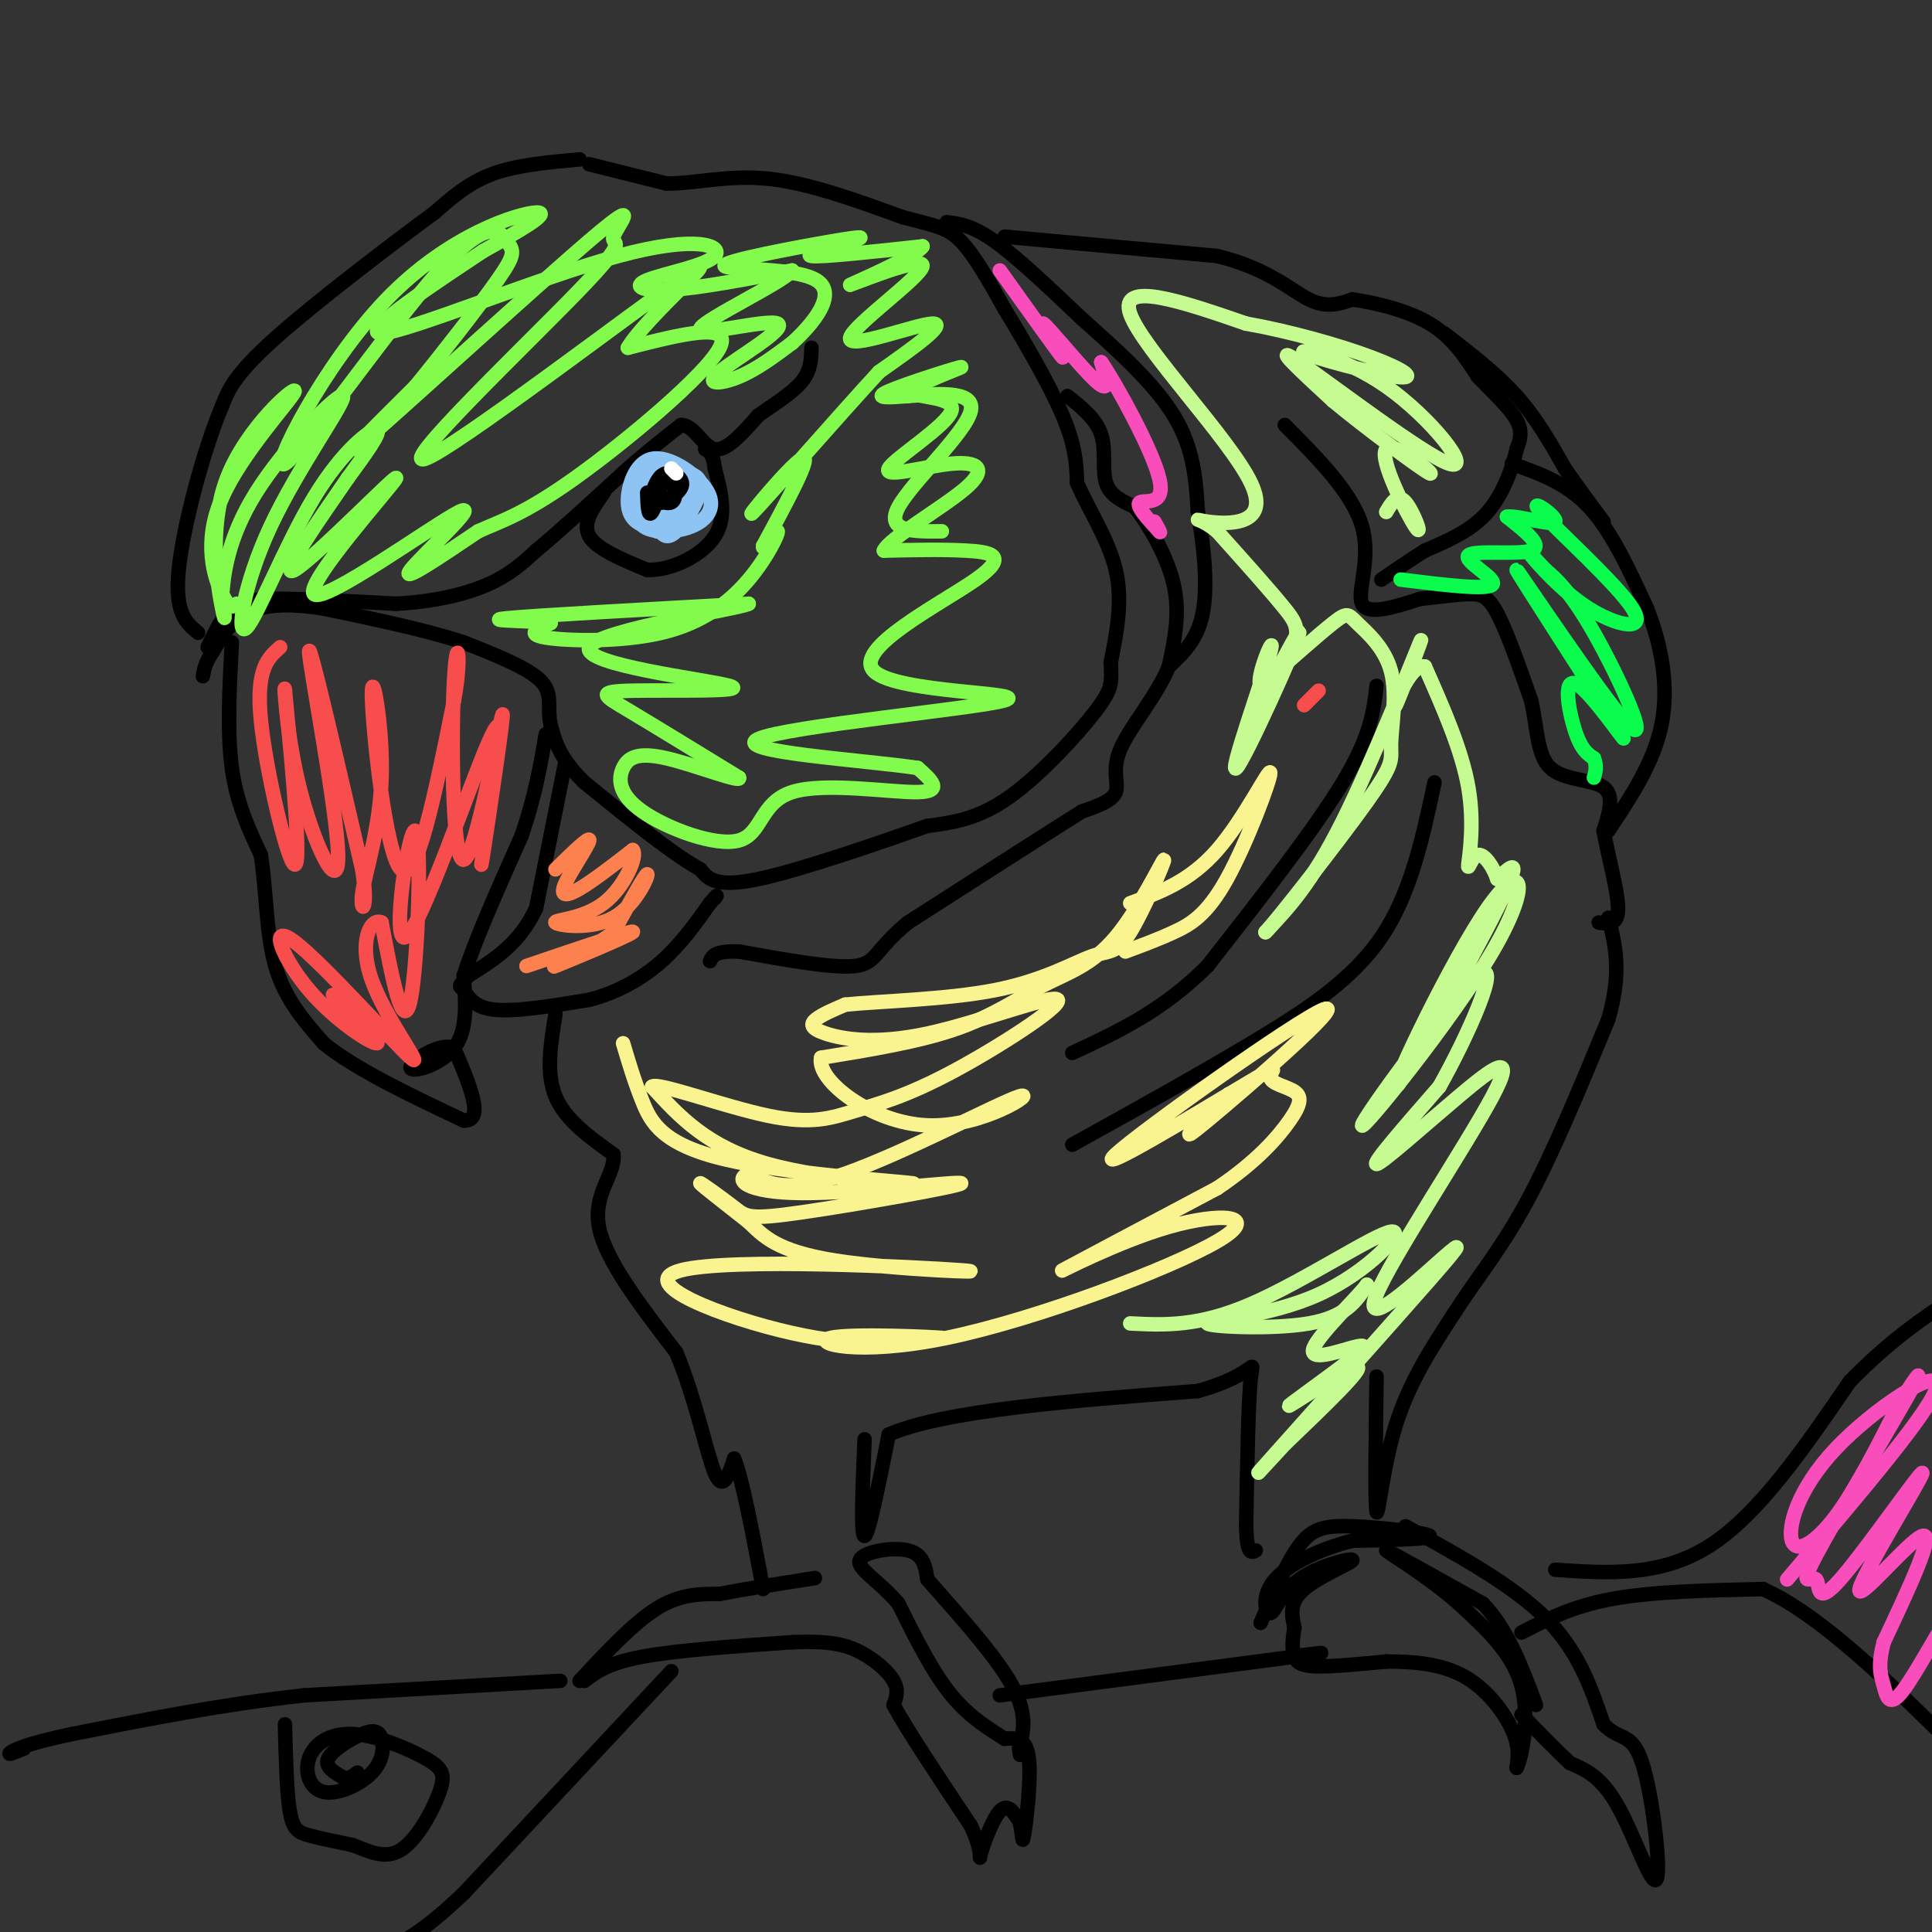 <svg viewBox='0 0 400 400' version='1.1' xmlns='http://www.w3.org/2000/svg' xmlns:xlink='http://www.w3.org/1999/xlink'><rect x="0" y="0" width="400" height="400" fill="#333333" stroke="none"/><g fill='none' stroke='#000000' stroke-width='3' stroke-linecap='round' stroke-linejoin='round'><path d='M43,134c1.500,-3.167 3.000,-6.333 5,-8c2.000,-1.667 4.500,-1.833 7,-2'/><path d='M55,124c5.667,-0.167 16.333,0.417 27,1'/><path d='M82,125c7.978,-0.422 14.422,-1.978 19,-4c4.578,-2.022 7.289,-4.511 10,-7'/><path d='M111,114c4.833,-4.000 11.917,-10.500 19,-17'/><path d='M130,97c5.000,-4.333 8.000,-6.667 11,-9'/><path d='M141,88c2.867,0.022 4.533,4.578 7,5c2.467,0.422 5.733,-3.289 9,-7'/><path d='M157,86c3.311,-2.333 7.089,-4.667 9,-7c1.911,-2.333 1.956,-4.667 2,-7'/><path d='M120,33c-6.500,0.583 -13.000,1.167 -18,3c-5.000,1.833 -8.500,4.917 -12,8'/><path d='M90,44c-8.711,6.400 -24.489,18.400 -33,26c-8.511,7.600 -9.756,10.800 -11,14'/><path d='M46,84c-3.889,9.156 -8.111,25.044 -9,34c-0.889,8.956 1.556,10.978 4,13'/><path d='M122,34c0.000,0.000 16.000,4.000 16,4'/><path d='M138,38c5.911,0.044 12.689,-1.844 21,-1c8.311,0.844 18.156,4.422 28,8'/><path d='M187,45c6.622,1.733 9.178,2.067 12,5c2.822,2.933 5.911,8.467 9,14'/><path d='M208,64c3.933,6.444 9.267,15.556 12,22c2.733,6.444 2.867,10.222 3,14'/><path d='M223,100c2.289,5.333 6.511,11.667 8,18c1.489,6.333 0.244,12.667 -1,19'/><path d='M230,137c0.036,4.202 0.625,5.208 -3,10c-3.625,4.792 -11.464,13.369 -18,18c-6.536,4.631 -11.768,5.315 -17,6'/><path d='M192,171c-9.889,3.467 -26.111,9.133 -35,11c-8.889,1.867 -10.444,-0.067 -12,-2'/><path d='M145,180c-6.000,-3.333 -15.000,-10.667 -24,-18'/><path d='M121,162c-5.167,-5.000 -6.083,-8.500 -7,-12'/><path d='M114,150c-0.822,-3.511 0.622,-6.289 -2,-9c-2.622,-2.711 -9.311,-5.356 -16,-8'/><path d='M96,133c-7.500,-2.500 -18.250,-4.750 -29,-7'/><path d='M67,126c-7.756,-1.222 -12.644,-0.778 -16,1c-3.356,1.778 -5.178,4.889 -7,8'/><path d='M44,135c-1.500,2.167 -1.750,3.583 -2,5'/><path d='M48,133c-0.500,9.333 -1.000,18.667 0,26c1.000,7.333 3.500,12.667 6,18'/><path d='M54,177c1.156,7.200 1.044,16.200 3,23c1.956,6.800 5.978,11.400 10,16'/><path d='M67,216c6.500,5.333 17.750,10.667 29,16'/><path d='M96,232c4.500,0.167 1.250,-7.417 -2,-15'/><path d='M94,217c-2.857,-1.357 -9.000,2.750 -9,4c0.000,1.250 6.143,-0.357 9,-4c2.857,-3.643 2.429,-9.321 2,-15'/><path d='M96,202c2.333,-7.333 7.167,-18.167 12,-29'/><path d='M108,173c2.833,-8.333 3.917,-14.667 5,-21'/><path d='M117,158c0.000,0.000 -6.000,30.000 -6,30'/><path d='M111,188c-3.333,7.333 -8.667,10.667 -14,14'/><path d='M97,202c-2.512,2.583 -1.792,2.042 -1,3c0.792,0.958 1.655,3.417 6,4c4.345,0.583 12.173,-0.708 20,-2'/><path d='M122,207c6.000,-1.556 11.000,-4.444 15,-8c4.000,-3.556 7.000,-7.778 10,-12'/><path d='M147,187c1.833,-2.167 1.417,-1.583 1,-1'/><path d='M125,102c-2.250,3.167 -4.500,6.333 -3,9c1.500,2.667 6.750,4.833 12,7'/><path d='M134,118c4.978,0.156 11.422,-2.956 14,-7c2.578,-4.044 1.289,-9.022 0,-14'/><path d='M148,97c-0.333,-3.000 -1.167,-3.500 -2,-4'/><path d='M221,82c2.978,2.378 5.956,4.756 7,8c1.044,3.244 0.156,7.356 1,10c0.844,2.644 3.422,3.822 6,5'/><path d='M235,105c2.756,3.578 6.644,10.022 8,16c1.356,5.978 0.178,11.489 -1,17'/><path d='M242,138c-2.440,5.988 -8.042,12.458 -10,17c-1.958,4.542 -0.274,7.155 -1,9c-0.726,1.845 -3.863,2.923 -7,4'/><path d='M224,168c-7.167,4.500 -21.583,13.750 -36,23'/><path d='M188,191c-6.978,5.711 -6.422,8.489 -11,9c-4.578,0.511 -14.289,-1.244 -24,-3'/><path d='M153,197c-5.000,-0.167 -5.500,0.917 -6,2'/><path d='M196,46c2.667,0.333 5.333,0.667 10,4c4.667,3.333 11.333,9.667 18,16'/><path d='M224,66c6.800,6.044 14.800,13.156 19,20c4.200,6.844 4.600,13.422 5,20'/><path d='M248,106c1.311,7.289 2.089,15.511 1,21c-1.089,5.489 -4.044,8.244 -7,11'/><path d='M208,49c0.000,0.000 44.000,4.000 44,4'/><path d='M252,53c10.667,2.622 15.333,7.178 19,9c3.667,1.822 6.333,0.911 9,0'/><path d='M280,62c4.511,0.622 11.289,2.178 16,5c4.711,2.822 7.356,6.911 10,11'/><path d='M306,78c3.333,3.444 6.667,6.556 8,9c1.333,2.444 0.667,4.222 0,6'/><path d='M314,93c-0.756,3.467 -2.644,9.133 -6,13c-3.356,3.867 -8.178,5.933 -13,8'/><path d='M295,114c-3.667,2.333 -6.333,4.167 -9,6'/><path d='M266,88c7.022,7.067 14.044,14.133 16,21c1.956,6.867 -1.156,13.533 0,16c1.156,2.467 6.578,0.733 12,-1'/><path d='M294,124c3.845,-0.405 7.458,-0.917 10,-1c2.542,-0.083 4.012,0.262 6,4c1.988,3.738 4.494,10.869 7,18'/><path d='M317,145c1.333,5.821 1.167,11.375 4,14c2.833,2.625 8.667,2.321 11,4c2.333,1.679 1.167,5.339 0,9'/><path d='M332,172c0.844,4.822 2.956,12.378 3,16c0.044,3.622 -1.978,3.311 -4,3'/><path d='M313,96c5.667,2.000 11.333,4.000 16,9c4.667,5.000 8.333,13.000 12,21'/><path d='M341,126c3.022,7.622 4.578,16.178 3,24c-1.578,7.822 -6.289,14.911 -11,22'/><path d='M299,69c5.417,4.167 10.833,8.333 15,13c4.167,4.667 7.083,9.833 10,15'/><path d='M324,97c3.000,4.333 5.500,7.667 8,11'/><path d='M115,210c-1.000,6.083 -2.000,12.167 0,17c2.000,4.833 7.000,8.417 12,12'/><path d='M127,239c0.489,4.044 -4.289,8.156 -3,15c1.289,6.844 8.644,16.422 16,26'/><path d='M140,280c4.089,9.733 6.311,21.067 8,25c1.689,3.933 2.844,0.467 4,-3'/><path d='M152,302c1.667,4.000 3.833,15.500 6,27'/><path d='M179,298c-0.417,10.083 -0.833,20.167 0,20c0.833,-0.167 2.917,-10.583 5,-21'/><path d='M184,297c11.500,-5.000 37.750,-7.000 64,-9'/><path d='M248,288c12.444,-3.444 11.556,-7.556 11,-3c-0.556,4.556 -0.778,17.778 -1,31'/><path d='M258,316c0.167,6.000 1.083,5.500 2,5'/><path d='M285,285c-0.178,13.311 -0.356,26.622 0,28c0.356,1.378 1.244,-9.178 4,-18c2.756,-8.822 7.378,-15.911 12,-23'/><path d='M301,272c4.444,-7.000 9.556,-13.000 15,-23c5.444,-10.000 11.222,-24.000 17,-38'/><path d='M333,211c2.833,-9.833 1.417,-15.417 0,-21'/><path d='M285,142c-0.583,5.167 -1.167,10.333 -7,20c-5.833,9.667 -16.917,23.833 -28,38'/><path d='M250,200c-9.333,9.333 -18.667,13.667 -28,18'/><path d='M297,162c-2.467,11.533 -4.933,23.067 -11,32c-6.067,8.933 -15.733,15.267 -27,22c-11.267,6.733 -24.133,13.867 -37,21'/><path d='M120,348c5.583,-6.000 11.167,-12.000 16,-15c4.833,-3.000 8.917,-3.000 13,-3'/><path d='M149,330c5.167,-1.000 11.583,-2.000 18,-3'/><path d='M167,327c3.000,-0.500 1.500,-0.250 0,0'/><path d='M121,348c2.417,-1.833 4.833,-3.667 12,-5c7.167,-1.333 19.083,-2.167 31,-3'/><path d='M164,340c7.548,-0.310 10.917,0.417 14,2c3.083,1.583 5.881,4.024 7,6c1.119,1.976 0.560,3.488 0,5'/><path d='M185,353c2.667,5.000 9.333,15.000 16,25'/><path d='M201,378c2.738,5.786 1.583,7.750 2,6c0.417,-1.750 2.405,-7.214 4,-9c1.595,-1.786 2.798,0.107 4,2'/><path d='M211,377c0.726,1.893 0.542,5.625 1,3c0.458,-2.625 1.560,-11.607 1,-16c-0.560,-4.393 -2.780,-4.196 -5,-4'/><path d='M208,360c-2.733,-1.778 -7.067,-4.222 -11,-9c-3.933,-4.778 -7.467,-11.889 -11,-19'/><path d='M186,332c-4.060,-4.786 -8.708,-7.250 -8,-9c0.708,-1.750 6.774,-2.786 10,-2c3.226,0.786 3.613,3.393 4,6'/><path d='M192,327c4.311,4.978 13.089,14.422 17,21c3.911,6.578 2.956,10.289 2,14'/><path d='M211,362c0.333,2.333 0.167,1.167 0,0'/><path d='M267,328c0.000,0.000 -3.000,2.000 -3,2'/><path d='M261,336c2.708,-6.256 5.417,-12.512 8,-16c2.583,-3.488 5.042,-4.208 11,-4c5.958,0.208 15.417,1.345 16,2c0.583,0.655 -7.708,0.827 -16,1'/><path d='M280,319c-6.000,1.450 -12.999,4.577 -16,8c-3.001,3.423 -2.003,7.144 -1,7c1.003,-0.144 2.011,-4.152 6,-7c3.989,-2.848 10.959,-4.536 11,-4c0.041,0.536 -6.845,3.296 -10,6c-3.155,2.704 -2.577,5.352 -2,8'/><path d='M268,337c-0.440,2.464 -0.542,4.625 0,6c0.542,1.375 1.726,1.964 5,2c3.274,0.036 8.637,-0.482 14,-1'/><path d='M287,344c5.202,-0.036 11.208,0.375 16,3c4.792,2.625 8.369,7.464 10,11c1.631,3.536 1.315,5.768 1,8'/><path d='M314,366c0.956,-1.778 2.844,-10.222 1,-17c-1.844,-6.778 -7.422,-11.889 -13,-17'/><path d='M302,332c-6.244,-5.578 -15.356,-11.022 -15,-11c0.356,0.022 10.178,5.511 20,11'/><path d='M307,332c5.167,5.333 8.083,13.167 11,21'/><path d='M291,316c11.083,6.083 22.167,12.167 29,19c6.833,6.833 9.417,14.417 12,22'/><path d='M332,357c3.391,3.550 5.868,1.426 8,8c2.132,6.574 3.920,21.847 3,24c-0.920,2.153 -4.549,-8.813 -8,-15c-3.451,-6.187 -6.726,-7.593 -10,-9'/><path d='M325,365c-3.333,-3.167 -6.667,-6.583 -10,-10'/><path d='M207,351c0.000,0.000 61.000,-8.000 61,-8'/><path d='M268,343c10.000,-1.333 4.500,-0.667 -1,0'/><path d='M116,348c0.000,0.000 -53.000,3.000 -53,3'/><path d='M63,351c-16.833,1.833 -32.417,4.917 -48,8'/><path d='M15,359c-10.489,2.178 -12.711,3.622 -13,4c-0.289,0.378 1.356,-0.311 3,-1'/><path d='M139,346c0.000,0.000 -43.000,46.000 -43,46'/><path d='M96,392c-10.167,9.667 -14.083,10.833 -18,12'/><path d='M59,357c0.178,7.089 0.356,14.178 1,18c0.644,3.822 1.756,4.378 4,5c2.244,0.622 5.622,1.311 9,2'/><path d='M73,382c3.178,1.176 6.622,3.115 10,1c3.378,-2.115 6.690,-8.283 8,-12c1.310,-3.717 0.617,-4.984 -3,-7c-3.617,-2.016 -10.158,-4.781 -15,-5c-4.842,-0.219 -7.984,2.109 -9,5c-1.016,2.891 0.096,6.345 3,7c2.904,0.655 7.601,-1.490 10,-4c2.399,-2.510 2.499,-5.384 2,-7c-0.499,-1.616 -1.596,-1.974 -4,-1c-2.404,0.974 -6.115,3.278 -7,5c-0.885,1.722 1.058,2.861 3,4'/><path d='M71,368c1.000,0.500 2.000,-0.250 3,-1'/><path d='M315,338c5.333,-2.750 10.667,-5.500 19,-7c8.333,-1.500 19.667,-1.750 31,-2'/><path d='M365,329c12.000,5.333 26.500,19.667 41,34'/><path d='M322,325c10.917,0.750 21.833,1.500 32,-5c10.167,-6.500 19.583,-20.250 29,-34'/><path d='M383,286c8.333,-8.500 14.667,-12.750 21,-17'/></g>
<g fill='none' stroke='#82FB4D' stroke-width='3' stroke-linecap='round' stroke-linejoin='round'><path d='M49,125c-0.701,0.665 -1.403,1.330 -3,-2c-1.597,-3.330 -4.091,-10.655 0,-20c4.091,-9.345 14.767,-20.711 15,-22c0.233,-1.289 -9.976,7.499 -14,18c-4.024,10.501 -1.864,22.715 -1,27c0.864,4.285 0.432,0.643 0,-3'/><path d='M46,123c0.283,-3.686 0.990,-11.400 7,-21c6.010,-9.600 17.322,-21.085 18,-20c0.678,1.085 -9.280,14.741 -15,27c-5.720,12.259 -7.203,23.121 -5,21c2.203,-2.121 8.093,-17.225 14,-27c5.907,-9.775 11.831,-14.221 13,-14c1.169,0.221 -2.415,5.111 -6,10'/><path d='M72,99c-5.116,7.483 -14.905,21.192 -11,19c3.905,-2.192 21.505,-20.283 21,-19c-0.505,1.283 -19.115,21.942 -17,24c2.115,2.058 24.954,-14.484 30,-17c5.046,-2.516 -7.701,8.996 -10,12c-2.299,3.004 5.851,-2.498 14,-8'/><path d='M99,110c4.679,-2.119 9.375,-3.417 20,-11c10.625,-7.583 27.179,-21.452 30,-27c2.821,-5.548 -8.089,-2.774 -19,0'/><path d='M130,72c3.556,-6.238 21.945,-21.833 12,-15c-9.945,6.833 -48.225,36.095 -54,38c-5.775,1.905 20.955,-23.548 32,-35c11.045,-11.452 6.404,-8.905 7,-11c0.596,-2.095 6.430,-8.833 -4,0c-10.430,8.833 -37.123,33.238 -46,41c-8.877,7.762 0.061,-1.119 9,-10'/><path d='M86,80c5.047,-6.155 13.166,-16.542 17,-22c3.834,-5.458 3.383,-5.988 2,-8c-1.383,-2.012 -3.699,-5.506 -14,6c-10.301,11.506 -28.586,38.012 -32,40c-3.414,1.988 8.042,-20.542 21,-34c12.958,-13.458 27.416,-17.845 31,-18c3.584,-0.155 -3.708,3.923 -11,8'/><path d='M100,52c-9.046,6.041 -26.160,17.142 -21,17c5.160,-0.142 32.595,-11.527 49,-16c16.405,-4.473 21.779,-2.034 20,0c-1.779,2.034 -10.710,3.663 -14,5c-3.290,1.337 -0.940,2.382 5,2c5.940,-0.382 15.470,-2.191 25,-4'/><path d='M164,56c-1.609,2.312 -18.133,10.092 -19,12c-0.867,1.908 13.922,-2.056 16,-1c2.078,1.056 -8.556,7.130 -12,10c-3.444,2.870 0.302,2.534 4,1c3.698,-1.534 7.349,-4.267 11,-7'/><path d='M164,71c4.313,-3.923 9.596,-10.229 5,-13c-4.596,-2.771 -19.071,-2.005 -19,-3c0.071,-0.995 14.689,-3.751 22,-5c7.311,-1.249 7.314,-0.990 4,0c-3.314,0.990 -9.947,2.711 -8,3c1.947,0.289 12.473,-0.856 23,-2'/><path d='M191,51c-1.075,2.010 -15.263,8.036 -15,8c0.263,-0.036 14.978,-6.133 15,-4c0.022,2.133 -14.648,12.497 -15,15c-0.352,2.503 13.614,-2.856 17,-3c3.386,-0.144 -3.807,4.928 -11,10'/><path d='M182,77c-8.274,8.976 -23.458,26.417 -26,29c-2.542,2.583 7.560,-9.690 10,-11c2.440,-1.310 -2.780,8.345 -8,18'/><path d='M158,113c-0.383,1.670 2.660,-3.155 3,-3c0.340,0.155 -2.022,5.289 -6,10c-3.978,4.711 -9.571,8.999 -18,11c-8.429,2.001 -19.694,1.715 -24,1c-4.306,-0.715 -1.653,-1.857 1,-3'/><path d='M114,129c-4.067,-0.556 -14.733,-0.444 -9,-1c5.733,-0.556 27.867,-1.778 50,-3'/><path d='M155,125c-1.800,1.100 -31.300,5.350 -33,9c-1.700,3.650 24.400,6.700 29,8c4.600,1.300 -12.300,0.850 -20,1c-7.700,0.150 -6.200,0.900 -1,4c5.200,3.100 14.100,8.550 23,14'/><path d='M153,161c0.690,1.247 -9.086,-2.637 -15,-4c-5.914,-1.363 -7.965,-0.207 -9,2c-1.035,2.207 -1.054,5.464 4,9c5.054,3.536 15.179,7.350 20,6c4.821,-1.350 4.336,-7.863 11,-10c6.664,-2.137 20.475,0.104 26,0c5.525,-0.104 2.762,-2.552 0,-5'/><path d='M190,159c-11.098,-1.669 -38.844,-3.341 -33,-6c5.844,-2.659 45.279,-6.307 51,-8c5.721,-1.693 -22.271,-1.433 -27,-6c-4.729,-4.567 13.804,-13.960 21,-19c7.196,-5.040 3.056,-5.726 -2,-6c-5.056,-0.274 -11.028,-0.137 -17,0'/><path d='M183,114c1.121,-2.575 12.423,-9.013 17,-13c4.577,-3.987 2.430,-5.523 -3,-5c-5.430,0.523 -14.141,3.104 -13,1c1.141,-2.104 12.134,-8.892 13,-12c0.866,-3.108 -8.397,-2.534 -8,-4c0.397,-1.466 10.453,-4.972 10,-5c-0.453,-0.028 -11.415,3.420 -15,5c-3.585,1.580 0.208,1.290 4,1'/><path d='M188,82c4.560,-0.298 13.958,-1.542 13,3c-0.958,4.542 -12.274,14.869 -15,20c-2.726,5.131 3.137,5.065 9,5'/></g>
<g fill='none' stroke='#F84D4D' stroke-width='3' stroke-linecap='round' stroke-linejoin='round'><path d='M273,143c0.000,0.000 -3.000,3.000 -3,3'/><path d='M58,134c-2.511,2.200 -5.022,4.400 -4,15c1.022,10.600 5.578,29.600 7,30c1.422,0.400 -0.289,-17.800 -2,-36'/><path d='M59,143c-0.246,-2.702 0.140,8.544 3,20c2.860,11.456 8.193,23.123 8,14c-0.193,-9.123 -5.912,-39.035 -6,-42c-0.088,-2.965 5.456,21.018 11,45'/><path d='M75,180c1.410,9.091 -0.564,9.317 0,5c0.564,-4.317 3.667,-13.178 4,-24c0.333,-10.822 -2.103,-23.606 -2,-17c0.103,6.606 2.744,32.602 6,36c3.256,3.398 7.128,-15.801 11,-35'/><path d='M94,145c1.729,-9.190 0.552,-14.664 0,-4c-0.552,10.664 -0.478,37.467 2,37c2.478,-0.467 7.359,-28.203 8,-30c0.641,-1.797 -2.960,22.344 -4,29c-1.040,6.656 0.480,-4.172 2,-15'/><path d='M102,162c1.146,-7.080 3.012,-17.281 -1,-8c-4.012,9.281 -13.900,38.044 -17,40c-3.100,1.956 0.588,-22.897 2,-22c1.412,0.897 0.546,27.542 -1,35c-1.546,7.458 -3.773,-4.271 -6,-16'/><path d='M79,191c-2.252,-1.147 -4.882,3.985 -2,12c2.882,8.015 11.275,18.913 8,16c-3.275,-2.913 -18.218,-19.636 -24,-24c-5.782,-4.364 -2.403,3.633 3,10c5.403,6.367 12.829,11.105 14,11c1.171,-0.105 -3.915,-5.052 -9,-10'/><path d='M69,206c-0.500,-0.500 2.750,3.250 6,7'/></g>
<g fill='none' stroke='#FC814E' stroke-width='3' stroke-linecap='round' stroke-linejoin='round'><path d='M115,180c3.548,-3.476 7.095,-6.952 7,-6c-0.095,0.952 -3.833,6.333 -5,9c-1.167,2.667 0.238,2.619 3,1c2.762,-1.619 6.881,-4.810 11,-8'/><path d='M131,176c1.109,1.044 -1.620,7.653 -6,11c-4.380,3.347 -10.411,3.433 -10,4c0.411,0.567 7.265,1.614 12,-1c4.735,-2.614 7.353,-8.890 7,-9c-0.353,-0.110 -3.676,5.945 -7,12'/><path d='M127,193c-5.012,3.940 -14.042,7.792 -12,7c2.042,-0.792 15.155,-6.226 16,-7c0.845,-0.774 -10.577,3.113 -22,7'/></g>
<g fill='none' stroke='#F9F490' stroke-width='3' stroke-linecap='round' stroke-linejoin='round'><path d='M129,216c1.148,3.871 2.297,7.742 4,12c1.703,4.258 3.962,8.904 17,12c13.038,3.096 36.856,4.641 39,5c2.144,0.359 -17.388,-0.469 -30,-4c-12.612,-3.531 -18.306,-9.766 -24,-16'/><path d='M135,225c0.835,-1.112 14.922,4.107 24,6c9.078,1.893 13.147,0.460 18,-1c4.853,-1.460 10.491,-2.946 20,-8c9.509,-5.054 22.891,-13.675 22,-15c-0.891,-1.325 -16.053,4.645 -27,7c-10.947,2.355 -17.678,1.096 -21,0c-3.322,-1.096 -3.235,-2.027 -2,-3c1.235,-0.973 3.617,-1.986 6,-3'/><path d='M175,208c6.827,-0.719 20.896,-1.015 31,-3c10.104,-1.985 16.244,-5.659 20,-7c3.756,-1.341 5.129,-0.348 8,-5c2.871,-4.652 7.239,-14.948 7,-15c-0.239,-0.052 -5.085,10.141 -10,16c-4.915,5.859 -9.900,7.385 -15,10c-5.100,2.615 -10.314,6.319 -18,9c-7.686,2.681 -17.843,4.341 -28,6'/><path d='M170,219c-1.011,4.718 10.461,13.512 22,14c11.539,0.488 23.145,-7.330 19,-6c-4.145,1.330 -24.041,11.809 -36,16c-11.959,4.191 -15.979,2.096 -20,0'/><path d='M155,243c-3.091,1.122 -0.819,3.926 11,4c11.819,0.074 33.186,-2.582 33,-2c-0.186,0.582 -21.926,4.404 -33,6c-11.074,1.596 -11.481,0.968 -14,-1c-2.519,-1.968 -7.148,-5.277 -7,-5c0.148,0.277 5.074,4.138 10,8'/><path d='M155,253c3.032,2.874 5.614,6.057 18,8c12.386,1.943 34.578,2.644 26,2c-8.578,-0.644 -47.925,-2.635 -58,0c-10.075,2.635 9.121,9.896 23,13c13.879,3.104 22.439,2.052 31,1'/><path d='M195,277c-0.949,-0.143 -18.820,-1.001 -23,0c-4.180,1.001 5.333,3.862 24,0c18.667,-3.862 46.488,-14.448 56,-20c9.512,-5.552 0.715,-6.072 -10,-3c-10.715,3.072 -23.347,9.735 -22,9c1.347,-0.735 16.674,-8.867 32,-17'/><path d='M252,246c8.186,-5.467 12.652,-10.633 15,-14c2.348,-3.367 2.579,-4.935 1,-6c-1.579,-1.065 -4.969,-1.627 -5,-3c-0.031,-1.373 3.298,-3.556 -6,2c-9.298,5.556 -31.224,18.850 -26,14c5.224,-4.850 37.599,-27.844 43,-30c5.401,-2.156 -16.171,16.527 -24,23c-7.829,6.473 -1.914,0.737 4,-5'/><path d='M254,227c0.667,-0.833 0.333,-0.417 0,0'/><path d='M234,187c6.161,-2.252 12.322,-4.504 18,-11c5.678,-6.496 10.872,-17.236 11,-16c0.128,1.236 -4.812,14.448 -9,22c-4.188,7.552 -7.625,9.443 -11,11c-3.375,1.557 -6.687,2.778 -10,4'/></g>
<g fill='none' stroke='#F84DBA' stroke-width='3' stroke-linecap='round' stroke-linejoin='round'><path d='M207,56c6.268,8.780 12.536,17.560 13,18c0.464,0.440 -4.875,-7.458 -4,-7c0.875,0.458 7.964,9.274 11,12c3.036,2.726 2.018,-0.637 1,-4'/><path d='M228,75c3.155,4.583 10.542,18.042 12,24c1.458,5.958 -3.012,4.417 -4,5c-0.988,0.583 1.506,3.292 4,6'/><path d='M240,110c0.500,0.667 -0.250,-0.667 -1,-2'/><path d='M370,327c15.156,-17.799 30.313,-35.598 31,-40c0.687,-4.402 -13.094,4.593 -21,13c-7.906,8.407 -9.936,16.225 -9,19c0.936,2.775 4.839,0.507 9,-5c4.161,-5.507 8.581,-14.254 13,-23'/><path d='M393,291c3.621,-5.967 6.172,-9.385 2,-2c-4.172,7.385 -15.067,25.571 -19,33c-3.933,7.429 -0.904,4.100 0,5c0.904,0.900 -0.316,6.028 5,0c5.316,-6.028 17.167,-23.214 17,-22c-0.167,1.214 -12.353,20.827 -13,24c-0.647,3.173 10.244,-10.093 13,-11c2.756,-0.907 -2.622,10.547 -8,22'/><path d='M390,340c-1.314,5.091 -0.600,6.818 0,9c0.600,2.182 1.085,4.818 4,1c2.915,-3.818 8.262,-14.091 10,-16c1.738,-1.909 -0.131,4.545 -2,11'/></g>
<g fill='none' stroke='#0AFC4D' stroke-width='3' stroke-linecap='round' stroke-linejoin='round'><path d='M290,120c9.012,1.113 18.024,2.226 19,1c0.976,-1.226 -6.083,-4.792 -5,-6c1.083,-1.208 10.310,-0.060 13,-1c2.690,-0.940 -1.155,-3.970 -5,-7'/><path d='M312,107c2.007,-0.423 9.525,2.019 10,1c0.475,-1.019 -6.094,-5.500 -3,-2c3.094,3.500 15.850,14.979 19,20c3.150,5.021 -3.306,3.583 -9,0c-5.694,-3.583 -10.627,-9.309 -12,-11c-1.373,-1.691 0.813,0.655 3,3'/><path d='M320,118c1.830,1.578 4.905,4.024 10,13c5.095,8.976 12.211,24.480 7,19c-5.211,-5.480 -22.747,-31.946 -23,-32c-0.253,-0.054 16.778,26.305 21,33c4.222,6.695 -4.363,-6.274 -8,-9c-3.637,-2.726 -2.325,4.793 -1,9c1.325,4.207 2.662,5.104 4,6'/><path d='M330,157c0.667,1.667 0.333,2.833 0,4'/></g>
<g fill='none' stroke='#C6FB91' stroke-width='3' stroke-linecap='round' stroke-linejoin='round'><path d='M234,274c7.053,0.357 14.107,0.715 25,-4c10.893,-4.715 25.626,-14.501 29,-15c3.374,-0.499 -4.611,8.289 -15,13c-10.389,4.711 -23.182,5.345 -23,6c0.182,0.655 13.338,1.330 21,0c7.662,-1.330 9.831,-4.665 12,-8'/><path d='M283,266c-1.065,1.704 -9.728,9.963 -11,13c-1.272,3.037 4.847,0.853 8,0c3.153,-0.853 3.340,-0.373 -1,3c-4.340,3.373 -13.207,9.639 -12,9c1.207,-0.639 12.488,-8.183 14,-8c1.512,0.183 -6.744,8.091 -15,16'/><path d='M266,299c-4.618,4.992 -8.665,9.471 -2,2c6.665,-7.471 24.040,-26.892 32,-36c7.960,-9.108 6.506,-7.905 1,-3c-5.506,4.905 -15.064,13.510 -12,6c3.064,-7.510 18.749,-31.137 24,-41c5.251,-9.863 0.068,-5.963 -7,0c-7.068,5.963 -16.019,13.989 -17,14c-0.981,0.011 6.010,-7.995 13,-16'/><path d='M298,225c5.694,-10.058 13.431,-27.203 8,-23c-5.431,4.203 -24.028,29.755 -24,31c0.028,1.245 18.682,-21.818 27,-36c8.318,-14.182 6.302,-19.482 -1,-9c-7.302,10.482 -19.889,36.745 -19,37c0.889,0.255 15.254,-25.499 21,-37c5.746,-11.501 2.873,-8.751 0,-6'/><path d='M310,182c-0.756,-2.357 -2.646,-5.250 -4,-5c-1.354,0.250 -2.172,3.644 -2,2c0.172,-1.644 1.335,-8.327 0,-16c-1.335,-7.673 -5.167,-16.337 -9,-25'/><path d='M295,138c-3.258,-0.751 -6.904,9.871 -6,8c0.904,-1.871 6.359,-16.234 5,-13c-1.359,3.234 -9.531,24.067 -16,37c-6.469,12.933 -11.234,17.967 -16,23'/><path d='M262,193c2.006,-2.032 15.021,-18.613 21,-27c5.979,-8.387 4.923,-8.579 5,-12c0.077,-3.421 1.289,-10.072 0,-15c-1.289,-4.928 -5.078,-8.135 -7,-10c-1.922,-1.865 -1.978,-2.390 -5,0c-3.022,2.390 -9.011,7.695 -15,13'/><path d='M261,142c-1.169,-1.602 3.407,-12.108 2,-7c-1.407,5.108 -8.798,25.831 -7,24c1.798,-1.831 12.786,-26.217 13,-28c0.214,-1.783 -10.345,19.038 -12,23c-1.655,3.962 5.593,-8.933 9,-16c3.407,-7.067 2.973,-8.305 0,-12c-2.973,-3.695 -8.487,-9.848 -14,-16'/><path d='M252,110c-3.640,-3.008 -5.738,-2.528 -2,-2c3.738,0.528 13.314,1.104 9,-8c-4.314,-9.104 -22.518,-27.887 -25,-35c-2.482,-7.113 10.759,-2.557 24,2'/><path d='M258,67c8.940,1.566 19.291,4.481 26,7c6.709,2.519 9.775,4.643 5,4c-4.775,-0.643 -17.393,-4.054 -19,-5c-1.607,-0.946 7.796,0.571 17,7c9.204,6.429 18.209,17.769 13,16c-5.209,-1.769 -24.631,-16.648 -31,-21c-6.369,-4.352 0.316,1.824 7,8'/><path d='M276,83c6.262,5.221 18.415,14.275 20,15c1.585,0.725 -7.400,-6.878 -9,-5c-1.600,1.878 4.185,13.236 6,16c1.815,2.764 -0.338,-3.068 -2,-5c-1.662,-1.932 -2.831,0.034 -4,2'/></g>
<g fill='none' stroke='#8DC4F4' stroke-width='3' stroke-linecap='round' stroke-linejoin='round'><path d='M137,99c-1.084,-0.689 -2.167,-1.378 -3,-1c-0.833,0.378 -1.415,1.822 -1,4c0.415,2.178 1.828,5.089 3,7c1.172,1.911 2.104,2.821 4,1c1.896,-1.821 4.757,-6.372 5,-9c0.243,-2.628 -2.131,-3.333 -5,-3c-2.869,0.333 -6.234,1.705 -8,3c-1.766,1.295 -1.933,2.513 -1,4c0.933,1.487 2.967,3.244 5,5'/><path d='M136,110c2.035,0.205 4.624,-1.783 6,-4c1.376,-2.217 1.540,-4.663 0,-6c-1.540,-1.337 -4.785,-1.564 -7,0c-2.215,1.564 -3.400,4.918 -3,7c0.400,2.082 2.384,2.892 5,3c2.616,0.108 5.863,-0.485 8,-2c2.137,-1.515 3.164,-3.950 1,-7c-2.164,-3.050 -7.518,-6.714 -11,-6c-3.482,0.714 -5.091,5.808 -5,9c0.091,3.192 1.883,4.484 4,5c2.117,0.516 4.558,0.258 7,0'/><path d='M141,109c0.958,-2.805 -0.148,-9.816 -2,-12c-1.852,-2.184 -4.451,0.459 -6,3c-1.549,2.541 -2.047,4.980 0,7c2.047,2.020 6.640,3.620 8,2c1.360,-1.620 -0.511,-6.459 -2,-9c-1.489,-2.541 -2.595,-2.784 -4,-1c-1.405,1.784 -3.109,5.596 -2,7c1.109,1.404 5.031,0.401 6,-1c0.969,-1.401 -1.016,-3.201 -3,-5'/><path d='M136,100c-0.497,1.110 -0.238,6.386 1,8c1.238,1.614 3.457,-0.433 3,-3c-0.457,-2.567 -3.589,-5.655 -5,-5c-1.411,0.655 -1.102,5.051 0,7c1.102,1.949 2.996,1.450 3,0c0.004,-1.450 -1.884,-3.852 -3,-4c-1.116,-0.148 -1.462,1.958 -1,3c0.462,1.042 1.731,1.021 3,1'/></g>
<g fill='none' stroke='#000000' stroke-width='3' stroke-linecap='round' stroke-linejoin='round'><path d='M134,102c0.082,2.651 0.163,5.303 1,4c0.837,-1.303 2.429,-6.559 2,-7c-0.429,-0.441 -2.878,3.933 -2,5c0.878,1.067 5.082,-1.174 6,-3c0.918,-1.826 -1.452,-3.236 -3,-3c-1.548,0.236 -2.274,2.118 -3,4'/><path d='M135,102c0.391,1.301 2.868,2.555 4,2c1.132,-0.555 0.920,-2.919 0,-4c-0.920,-1.081 -2.549,-0.880 -3,0c-0.451,0.880 0.274,2.440 1,4'/></g>
<g fill='none' stroke='#FFFFFF' stroke-width='3' stroke-linecap='round' stroke-linejoin='round'><path d='M139,97c0.000,0.000 1.000,1.000 1,1'/></g>
</svg>